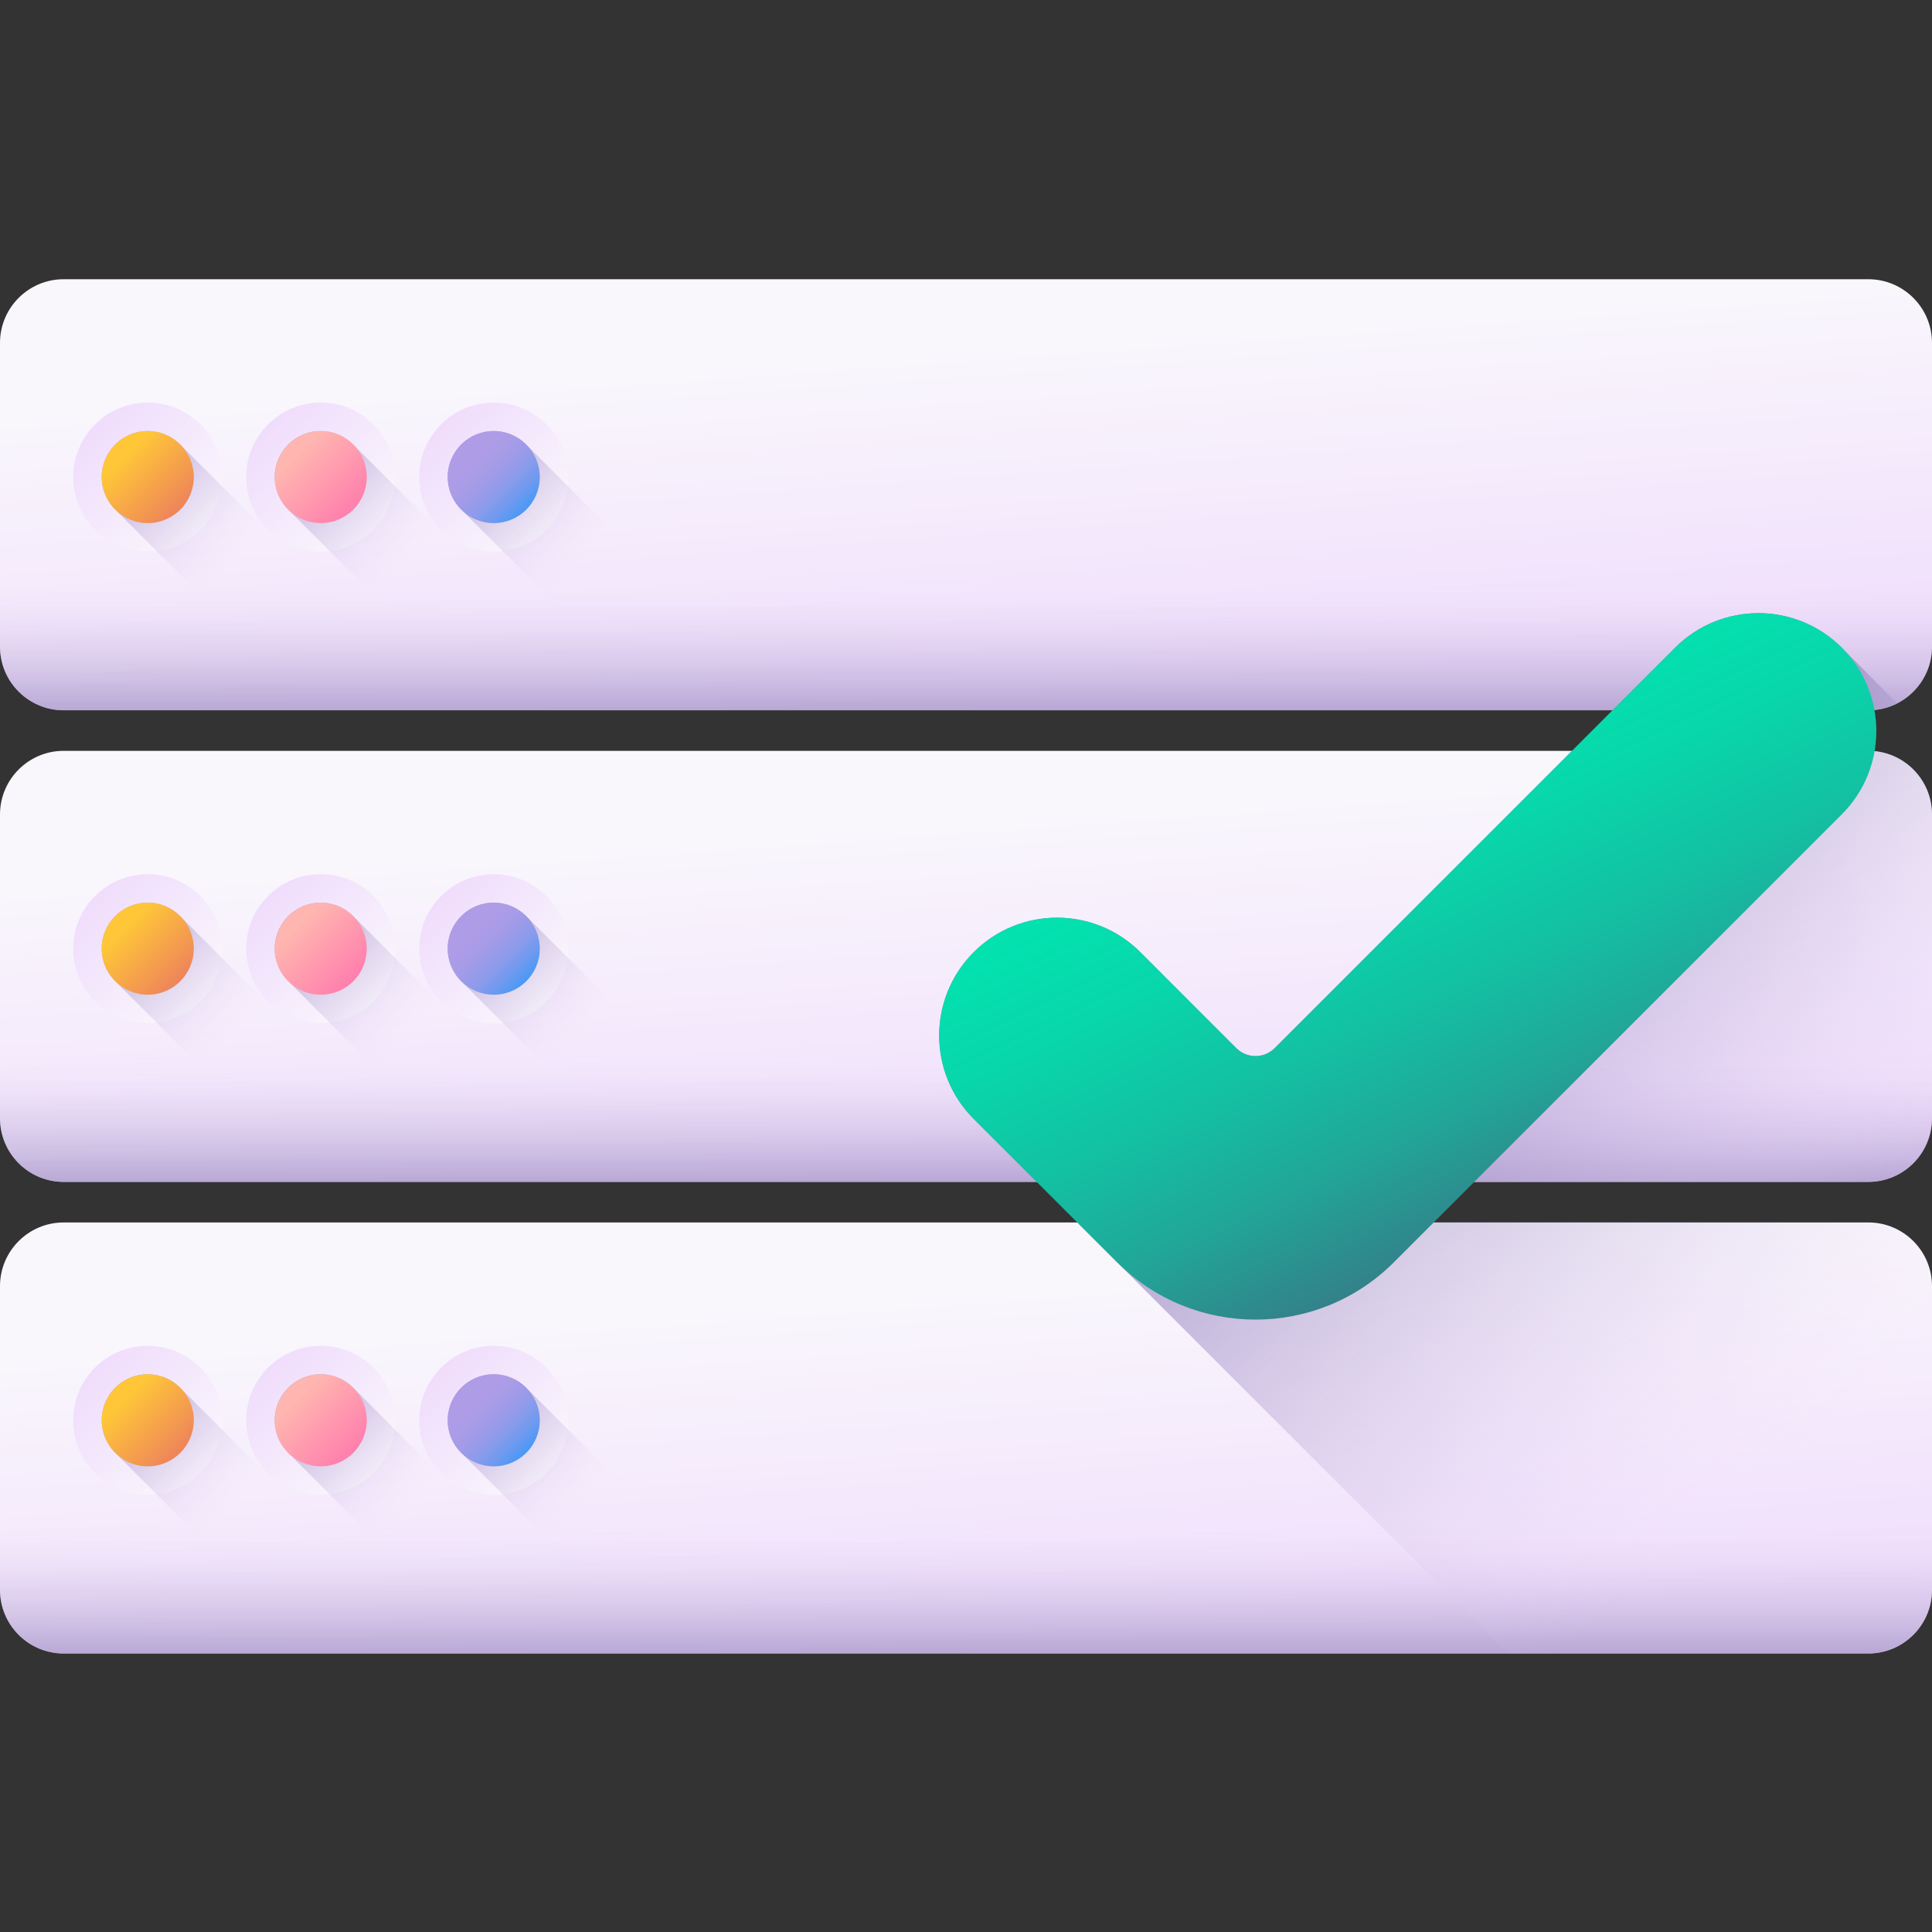 <svg width="144" height="144" viewBox="0 0 144 144" fill="none" xmlns="http://www.w3.org/2000/svg">
    <rect x="0" y="0" width="144" height="144" fill="#333333" stroke="none"/>
    <g clip-path="url(#clip0_2111_3143)">
        <path
            d="M139.253 52.94H4.747C2.126 52.94 0 50.814 0 48.193V25.56C0 22.937 2.126 20.812 4.747 20.812H139.253C141.874 20.812 144 22.938 144 25.56V48.193C144 50.814 141.874 52.94 139.253 52.94Z"
            fill="url(#paint0_linear_2111_3143)"/>
        <path
            d="M0 36.029V48.193C0 50.814 2.126 52.94 4.747 52.94H139.253C141.874 52.94 144 50.814 144 48.193V36.029H0Z"
            fill="url(#paint1_linear_2111_3143)"/>
        <path
            d="M16.565 35.558C16.565 38.626 14.079 41.112 11.011 41.112C7.945 41.112 5.459 38.626 5.459 35.558C5.459 32.492 7.945 30.006 11.011 30.006C14.079 30.006 16.565 32.492 16.565 35.558Z"
            fill="url(#paint2_linear_2111_3143)"/>
        <path
            d="M13.501 33.202C12.876 32.541 11.993 32.127 11.012 32.127C9.116 32.127 7.581 33.663 7.581 35.558C7.581 36.541 7.995 37.423 8.655 38.049L15.307 44.7C15.932 45.36 16.816 45.776 17.797 45.776C19.692 45.776 21.229 44.239 21.229 42.343C21.229 41.362 20.815 40.479 20.153 39.854L13.501 33.202Z"
            fill="url(#paint3_linear_2111_3143)"/>
        <path
            d="M14.444 35.558C14.444 37.453 12.907 38.99 11.012 38.99C9.116 38.99 7.581 37.453 7.581 35.558C7.581 33.663 9.116 32.127 11.012 32.127C12.907 32.127 14.444 33.663 14.444 35.558Z"
            fill="url(#paint4_linear_2111_3143)"/>
        <path
            d="M29.459 35.558C29.459 38.626 26.972 41.112 23.906 41.112C20.839 41.112 18.352 38.626 18.352 35.558C18.352 32.492 20.839 30.006 23.906 30.006C26.972 30.006 29.459 32.492 29.459 35.558Z"
            fill="url(#paint5_linear_2111_3143)"/>
        <path
            d="M26.396 33.202C25.771 32.541 24.887 32.127 23.906 32.127C22.011 32.127 20.474 33.663 20.474 35.558C20.474 36.541 20.888 37.423 21.55 38.049L28.201 44.7C28.827 45.36 29.709 45.776 30.691 45.776C32.587 45.776 34.122 44.239 34.122 42.343C34.122 41.362 33.708 40.479 33.048 39.854L26.396 33.202Z"
            fill="url(#paint6_linear_2111_3143)"/>
        <path
            d="M27.337 35.558C27.337 37.453 25.801 38.99 23.906 38.99C22.011 38.99 20.474 37.453 20.474 35.558C20.474 33.663 22.011 32.127 23.906 32.127C25.801 32.127 27.337 33.663 27.337 35.558Z"
            fill="url(#paint7_linear_2111_3143)"/>
        <path
            d="M42.353 35.558C42.353 38.626 39.867 41.112 36.8 41.112C33.733 41.112 31.247 38.626 31.247 35.558C31.247 32.492 33.733 30.006 36.8 30.006C39.867 30.006 42.353 32.492 42.353 35.558Z"
            fill="url(#paint8_linear_2111_3143)"/>
        <path
            d="M39.29 33.202C38.664 32.541 37.782 32.127 36.8 32.127C34.904 32.127 33.369 33.663 33.369 35.558C33.369 36.541 33.783 37.423 34.443 38.049L41.095 44.7C41.721 45.36 42.604 45.776 43.585 45.776C45.48 45.776 47.017 44.239 47.017 42.343C47.017 41.362 46.603 40.479 45.941 39.854L39.29 33.202Z"
            fill="url(#paint9_linear_2111_3143)"/>
        <path
            d="M40.232 35.558C40.232 37.453 38.695 38.99 36.8 38.99C34.905 38.99 33.368 37.453 33.368 35.558C33.368 33.663 34.905 32.127 36.8 32.127C38.695 32.127 40.232 33.663 40.232 35.558Z"
            fill="url(#paint10_linear_2111_3143)"/>
        <path
            d="M139.253 88.092H4.747C2.126 88.092 0 85.966 0 83.343V60.71C0 58.089 2.126 55.963 4.747 55.963H139.253C141.874 55.963 144 58.089 144 60.71V83.343C144 85.966 141.874 88.092 139.253 88.092Z"
            fill="url(#paint11_linear_2111_3143)"/>
        <path
            d="M0 71.18V83.343C0 85.966 2.126 88.091 4.747 88.091H139.253C141.874 88.091 144 85.966 144 83.343V71.18H0Z"
            fill="url(#paint12_linear_2111_3143)"/>
        <path
            d="M16.565 70.709C16.565 73.776 14.079 76.263 11.011 76.263C7.945 76.263 5.459 73.776 5.459 70.709C5.459 67.643 7.945 65.157 11.011 65.157C14.079 65.157 16.565 67.643 16.565 70.709Z"
            fill="url(#paint13_linear_2111_3143)"/>
        <path
            d="M13.501 68.353C12.876 67.692 11.993 67.278 11.012 67.278C9.116 67.278 7.581 68.814 7.581 70.709C7.581 71.691 7.995 72.573 8.655 73.2L15.307 79.851C15.932 80.512 16.816 80.926 17.797 80.926C19.692 80.926 21.229 79.391 21.229 77.494C21.229 76.513 20.815 75.63 20.153 75.005L13.501 68.353Z"
            fill="url(#paint14_linear_2111_3143)"/>
        <path
            d="M14.444 70.709C14.444 72.605 12.907 74.141 11.012 74.141C9.116 74.141 7.581 72.605 7.581 70.709C7.581 68.814 9.116 67.278 11.012 67.278C12.907 67.278 14.444 68.814 14.444 70.709Z"
            fill="url(#paint15_linear_2111_3143)"/>
        <path
            d="M29.459 70.709C29.459 73.776 26.972 76.263 23.906 76.263C20.839 76.263 18.352 73.776 18.352 70.709C18.352 67.643 20.839 65.157 23.906 65.157C26.972 65.157 29.459 67.643 29.459 70.709Z"
            fill="url(#paint16_linear_2111_3143)"/>
        <path
            d="M26.396 68.353C25.771 67.692 24.887 67.278 23.906 67.278C22.011 67.278 20.474 68.814 20.474 70.709C20.474 71.691 20.888 72.573 21.55 73.2L28.201 79.851C28.827 80.512 29.709 80.926 30.691 80.926C32.587 80.926 34.122 79.391 34.122 77.494C34.122 76.513 33.708 75.63 33.048 75.005L26.396 68.353Z"
            fill="url(#paint17_linear_2111_3143)"/>
        <path
            d="M27.337 70.709C27.337 72.605 25.801 74.141 23.906 74.141C22.011 74.141 20.474 72.605 20.474 70.709C20.474 68.814 22.011 67.278 23.906 67.278C25.801 67.278 27.337 68.814 27.337 70.709Z"
            fill="url(#paint18_linear_2111_3143)"/>
        <path
            d="M42.353 70.709C42.353 73.776 39.867 76.263 36.8 76.263C33.733 76.263 31.247 73.776 31.247 70.709C31.247 67.643 33.733 65.157 36.8 65.157C39.867 65.157 42.353 67.643 42.353 70.709Z"
            fill="url(#paint19_linear_2111_3143)"/>
        <path
            d="M39.29 68.353C38.664 67.692 37.782 67.278 36.8 67.278C34.904 67.278 33.369 68.814 33.369 70.709C33.369 71.691 33.783 72.573 34.443 73.2L41.095 79.851C41.721 80.512 42.604 80.926 43.585 80.926C45.48 80.926 47.017 79.391 47.017 77.494C47.017 76.513 46.603 75.63 45.941 75.005L39.29 68.353Z"
            fill="url(#paint20_linear_2111_3143)"/>
        <path
            d="M40.232 70.709C40.232 72.605 38.695 74.141 36.8 74.141C34.905 74.141 33.368 72.605 33.368 70.709C33.368 68.814 34.905 67.278 36.8 67.278C38.695 67.278 40.232 68.814 40.232 70.709Z"
            fill="url(#paint21_linear_2111_3143)"/>
        <path
            d="M139.253 123.242H4.747C2.126 123.242 0 121.117 0 118.495V95.862C0 93.24 2.126 91.115 4.747 91.115H139.253C141.874 91.115 144 93.241 144 95.862V118.495C144 121.117 141.874 123.242 139.253 123.242Z"
            fill="url(#paint22_linear_2111_3143)"/>
        <path
            d="M0 106.331V118.495C0 121.117 2.126 123.242 4.747 123.242H139.253C141.874 123.242 144 121.117 144 118.495V106.331H0Z"
            fill="url(#paint23_linear_2111_3143)"/>
        <path
            d="M16.565 105.861C16.565 108.927 14.079 111.413 11.011 111.413C7.945 111.413 5.459 108.927 5.459 105.861C5.459 102.794 7.945 100.307 11.011 100.307C14.079 100.307 16.565 102.794 16.565 105.861Z"
            fill="url(#paint24_linear_2111_3143)"/>
        <path
            d="M13.501 103.504C12.876 102.844 11.993 102.429 11.012 102.429C9.116 102.429 7.581 103.966 7.581 105.861C7.581 106.842 7.995 107.725 8.655 108.35L15.307 115.003C15.932 115.663 16.816 116.077 17.797 116.077C19.692 116.077 21.229 114.541 21.229 112.646C21.229 111.664 20.815 110.782 20.153 110.156L13.501 103.504Z"
            fill="url(#paint25_linear_2111_3143)"/>
        <path
            d="M14.444 105.861C14.444 107.756 12.907 109.293 11.012 109.293C9.116 109.293 7.581 107.756 7.581 105.861C7.581 103.966 9.116 102.429 11.012 102.429C12.907 102.429 14.444 103.966 14.444 105.861Z"
            fill="url(#paint26_linear_2111_3143)"/>
        <path
            d="M29.459 105.861C29.459 108.927 26.972 111.413 23.906 111.413C20.839 111.413 18.352 108.927 18.352 105.861C18.352 102.794 20.839 100.307 23.906 100.307C26.972 100.307 29.459 102.794 29.459 105.861Z"
            fill="url(#paint27_linear_2111_3143)"/>
        <path
            d="M26.396 103.504C25.771 102.844 24.887 102.429 23.906 102.429C22.011 102.429 20.474 103.966 20.474 105.861C20.474 106.842 20.888 107.725 21.55 108.35L28.201 115.003C28.827 115.663 29.709 116.077 30.691 116.077C32.587 116.077 34.122 114.541 34.122 112.646C34.122 111.664 33.708 110.782 33.048 110.156L26.396 103.504Z"
            fill="url(#paint28_linear_2111_3143)"/>
        <path
            d="M27.337 105.861C27.337 107.756 25.801 109.293 23.906 109.293C22.011 109.293 20.474 107.756 20.474 105.861C20.474 103.966 22.011 102.429 23.906 102.429C25.801 102.429 27.337 103.966 27.337 105.861Z"
            fill="url(#paint29_linear_2111_3143)"/>
        <path
            d="M42.353 105.861C42.353 108.927 39.867 111.413 36.8 111.413C33.733 111.413 31.247 108.927 31.247 105.861C31.247 102.794 33.733 100.307 36.8 100.307C39.867 100.307 42.353 102.794 42.353 105.861Z"
            fill="url(#paint30_linear_2111_3143)"/>
        <path
            d="M39.29 103.504C38.664 102.844 37.782 102.429 36.8 102.429C34.904 102.429 33.369 103.966 33.369 105.861C33.369 106.842 33.783 107.725 34.443 108.35L41.095 115.003C41.721 115.663 42.604 116.077 43.585 116.077C45.48 116.077 47.017 114.541 47.017 112.646C47.017 111.664 46.603 110.782 45.941 110.156L39.29 103.504Z"
            fill="url(#paint31_linear_2111_3143)"/>
        <path
            d="M40.232 105.861C40.232 107.756 38.695 109.293 36.8 109.293C34.905 109.293 33.368 107.756 33.368 105.861C33.368 103.966 34.905 102.429 36.8 102.429C38.695 102.429 40.232 103.966 40.232 105.861Z"
            fill="url(#paint32_linear_2111_3143)"/>
        <path
            d="M144 95.861V118.494C144 121.118 141.874 123.244 139.254 123.244H112.422L80.293 91.114H139.254C141.874 91.114 144 93.241 144 95.861Z"
            fill="url(#paint33_linear_2111_3143)"/>
        <path
            d="M144 60.71V83.344C144 85.965 141.874 88.091 139.254 88.091H77.269L72.573 83.395C70.86 81.678 70.001 79.431 70.001 77.183C70.001 74.936 70.86 72.688 72.573 70.972C76.003 67.541 81.566 67.541 84.997 70.972L92.146 78.121C92.937 78.912 94.216 78.912 95.007 78.121L117.163 55.964H139.254C141.874 55.964 144 58.09 144 60.71Z"
            fill="url(#paint34_linear_2111_3143)"/>
        <path
            d="M141.403 52.427C140.756 52.754 140.027 52.94 139.254 52.94H120.186L124.854 48.273C128.284 44.843 133.846 44.843 137.277 48.273L141.403 52.427Z"
            fill="url(#paint35_linear_2111_3143)"/>
        <path
            d="M92.147 78.121L84.996 70.971C81.566 67.54 76.004 67.54 72.572 70.971C69.142 74.402 69.142 79.964 72.572 83.394L83.261 94.083C88.959 99.78 98.195 99.78 103.891 94.083L137.279 60.696C140.709 57.265 140.709 51.703 137.279 48.273C133.848 44.842 128.285 44.842 124.854 48.273L95.007 78.121C94.217 78.91 92.937 78.91 92.147 78.121Z"
            fill="url(#paint36_linear_2111_3143)"/>
    </g>
    <defs>
        <linearGradient id="paint0_linear_2111_3143" x1="71.186" y1="25.479" x2="73.162" y2="53.15"
                        gradientUnits="userSpaceOnUse">
            <stop stop-color="#F9F7FC"/>
            <stop offset="1" stop-color="#F0DDFC"/>
        </linearGradient>
        <linearGradient id="paint1_linear_2111_3143" x1="72" y1="43.465" x2="72" y2="57.456"
                        gradientUnits="userSpaceOnUse">
            <stop stop-color="#F0DDFC" stop-opacity="0"/>
            <stop offset="0.289" stop-color="#C8B7E0" stop-opacity="0.29"/>
            <stop offset="0.592" stop-color="#A595C8" stop-opacity="0.592"/>
            <stop offset="0.84" stop-color="#8F81B8" stop-opacity="0.839"/>
            <stop offset="1" stop-color="#8779B3"/>
        </linearGradient>
        <linearGradient id="paint2_linear_2111_3143" x1="15.153" y1="39.7" x2="7.167" y2="31.714"
                        gradientUnits="userSpaceOnUse">
            <stop stop-color="#F9F7FC"/>
            <stop offset="1" stop-color="#F0DDFC"/>
        </linearGradient>
        <linearGradient id="paint3_linear_2111_3143" x1="17.365" y1="41.911" x2="5.873" y2="30.419"
                        gradientUnits="userSpaceOnUse">
            <stop stop-color="#F0DDFC" stop-opacity="0"/>
            <stop offset="0.289" stop-color="#C8B7E0" stop-opacity="0.29"/>
            <stop offset="0.592" stop-color="#A595C8" stop-opacity="0.592"/>
            <stop offset="0.84" stop-color="#8F81B8" stop-opacity="0.839"/>
            <stop offset="1" stop-color="#8779B3"/>
        </linearGradient>
        <linearGradient id="paint4_linear_2111_3143" x1="9.341" y1="33.888" x2="14.552" y2="39.099"
                        gradientUnits="userSpaceOnUse">
            <stop stop-color="#FFC738"/>
            <stop offset="1" stop-color="#E97264"/>
        </linearGradient>
        <linearGradient id="paint5_linear_2111_3143" x1="28.047" y1="39.7" x2="20.061" y2="31.714"
                        gradientUnits="userSpaceOnUse">
            <stop stop-color="#F9F7FC"/>
            <stop offset="1" stop-color="#F0DDFC"/>
        </linearGradient>
        <linearGradient id="paint6_linear_2111_3143" x1="30.259" y1="41.911" x2="18.767" y2="30.419"
                        gradientUnits="userSpaceOnUse">
            <stop stop-color="#F0DDFC" stop-opacity="0"/>
            <stop offset="0.289" stop-color="#C8B7E0" stop-opacity="0.29"/>
            <stop offset="0.592" stop-color="#A595C8" stop-opacity="0.592"/>
            <stop offset="0.84" stop-color="#8F81B8" stop-opacity="0.839"/>
            <stop offset="1" stop-color="#8779B3"/>
        </linearGradient>
        <linearGradient id="paint7_linear_2111_3143" x1="22.235" y1="33.888" x2="27.446" y2="39.099"
                        gradientUnits="userSpaceOnUse">
            <stop stop-color="#FFB5B0"/>
            <stop offset="1" stop-color="#FF70AC"/>
        </linearGradient>
        <linearGradient id="paint8_linear_2111_3143" x1="40.941" y1="39.7" x2="32.955" y2="31.714"
                        gradientUnits="userSpaceOnUse">
            <stop stop-color="#F9F7FC"/>
            <stop offset="1" stop-color="#F0DDFC"/>
        </linearGradient>
        <linearGradient id="paint9_linear_2111_3143" x1="43.153" y1="41.911" x2="31.661" y2="30.419"
                        gradientUnits="userSpaceOnUse">
            <stop stop-color="#F0DDFC" stop-opacity="0"/>
            <stop offset="0.289" stop-color="#C8B7E0" stop-opacity="0.29"/>
            <stop offset="0.592" stop-color="#A595C8" stop-opacity="0.592"/>
            <stop offset="0.84" stop-color="#8F81B8" stop-opacity="0.839"/>
            <stop offset="1" stop-color="#8779B3"/>
        </linearGradient>
        <linearGradient id="paint10_linear_2111_3143" x1="35.129" y1="33.888" x2="40.34" y2="39.099"
                        gradientUnits="userSpaceOnUse">
            <stop stop-color="#AF9CE6"/>
            <stop offset="0.159" stop-color="#AB9CE7"/>
            <stop offset="0.314" stop-color="#9F9BE8"/>
            <stop offset="0.466" stop-color="#8C9BEB"/>
            <stop offset="0.618" stop-color="#709AEF"/>
            <stop offset="0.769" stop-color="#4D99F5"/>
            <stop offset="0.917" stop-color="#2297FB"/>
            <stop offset="1" stop-color="#0796FF"/>
        </linearGradient>
        <linearGradient id="paint11_linear_2111_3143" x1="71.186" y1="60.63" x2="73.162" y2="88.301"
                        gradientUnits="userSpaceOnUse">
            <stop stop-color="#F9F7FC"/>
            <stop offset="1" stop-color="#F0DDFC"/>
        </linearGradient>
        <linearGradient id="paint12_linear_2111_3143" x1="72" y1="78.616" x2="72" y2="92.607"
                        gradientUnits="userSpaceOnUse">
            <stop stop-color="#F0DDFC" stop-opacity="0"/>
            <stop offset="0.289" stop-color="#C8B7E0" stop-opacity="0.29"/>
            <stop offset="0.592" stop-color="#A595C8" stop-opacity="0.592"/>
            <stop offset="0.84" stop-color="#8F81B8" stop-opacity="0.839"/>
            <stop offset="1" stop-color="#8779B3"/>
        </linearGradient>
        <linearGradient id="paint13_linear_2111_3143" x1="15.153" y1="74.851" x2="7.167" y2="66.865"
                        gradientUnits="userSpaceOnUse">
            <stop stop-color="#F9F7FC"/>
            <stop offset="1" stop-color="#F0DDFC"/>
        </linearGradient>
        <linearGradient id="paint14_linear_2111_3143" x1="17.365" y1="77.063" x2="5.873" y2="65.571"
                        gradientUnits="userSpaceOnUse">
            <stop stop-color="#F0DDFC" stop-opacity="0"/>
            <stop offset="0.289" stop-color="#C8B7E0" stop-opacity="0.29"/>
            <stop offset="0.592" stop-color="#A595C8" stop-opacity="0.592"/>
            <stop offset="0.84" stop-color="#8F81B8" stop-opacity="0.839"/>
            <stop offset="1" stop-color="#8779B3"/>
        </linearGradient>
        <linearGradient id="paint15_linear_2111_3143" x1="9.341" y1="69.039" x2="14.552" y2="74.25"
                        gradientUnits="userSpaceOnUse">
            <stop stop-color="#FFC738"/>
            <stop offset="1" stop-color="#E97264"/>
        </linearGradient>
        <linearGradient id="paint16_linear_2111_3143" x1="28.047" y1="74.851" x2="20.061" y2="66.865"
                        gradientUnits="userSpaceOnUse">
            <stop stop-color="#F9F7FC"/>
            <stop offset="1" stop-color="#F0DDFC"/>
        </linearGradient>
        <linearGradient id="paint17_linear_2111_3143" x1="30.259" y1="77.063" x2="18.767" y2="65.571"
                        gradientUnits="userSpaceOnUse">
            <stop stop-color="#F0DDFC" stop-opacity="0"/>
            <stop offset="0.289" stop-color="#C8B7E0" stop-opacity="0.29"/>
            <stop offset="0.592" stop-color="#A595C8" stop-opacity="0.592"/>
            <stop offset="0.84" stop-color="#8F81B8" stop-opacity="0.839"/>
            <stop offset="1" stop-color="#8779B3"/>
        </linearGradient>
        <linearGradient id="paint18_linear_2111_3143" x1="22.235" y1="69.039" x2="27.446" y2="74.25"
                        gradientUnits="userSpaceOnUse">
            <stop stop-color="#FFB5B0"/>
            <stop offset="1" stop-color="#FF70AC"/>
        </linearGradient>
        <linearGradient id="paint19_linear_2111_3143" x1="40.941" y1="74.851" x2="32.955" y2="66.865"
                        gradientUnits="userSpaceOnUse">
            <stop stop-color="#F9F7FC"/>
            <stop offset="1" stop-color="#F0DDFC"/>
        </linearGradient>
        <linearGradient id="paint20_linear_2111_3143" x1="43.153" y1="77.063" x2="31.661" y2="65.571"
                        gradientUnits="userSpaceOnUse">
            <stop stop-color="#F0DDFC" stop-opacity="0"/>
            <stop offset="0.289" stop-color="#C8B7E0" stop-opacity="0.29"/>
            <stop offset="0.592" stop-color="#A595C8" stop-opacity="0.592"/>
            <stop offset="0.84" stop-color="#8F81B8" stop-opacity="0.839"/>
            <stop offset="1" stop-color="#8779B3"/>
        </linearGradient>
        <linearGradient id="paint21_linear_2111_3143" x1="35.129" y1="69.039" x2="40.34" y2="74.25"
                        gradientUnits="userSpaceOnUse">
            <stop stop-color="#AF9CE6"/>
            <stop offset="0.159" stop-color="#AB9CE7"/>
            <stop offset="0.314" stop-color="#9F9BE8"/>
            <stop offset="0.466" stop-color="#8C9BEB"/>
            <stop offset="0.618" stop-color="#709AEF"/>
            <stop offset="0.769" stop-color="#4D99F5"/>
            <stop offset="0.917" stop-color="#2297FB"/>
            <stop offset="1" stop-color="#0796FF"/>
        </linearGradient>
        <linearGradient id="paint22_linear_2111_3143" x1="71.186" y1="95.781" x2="73.162" y2="123.452"
                        gradientUnits="userSpaceOnUse">
            <stop stop-color="#F9F7FC"/>
            <stop offset="1" stop-color="#F0DDFC"/>
        </linearGradient>
        <linearGradient id="paint23_linear_2111_3143" x1="72" y1="113.767" x2="72" y2="127.758"
                        gradientUnits="userSpaceOnUse">
            <stop stop-color="#F0DDFC" stop-opacity="0"/>
            <stop offset="0.289" stop-color="#C8B7E0" stop-opacity="0.29"/>
            <stop offset="0.592" stop-color="#A595C8" stop-opacity="0.592"/>
            <stop offset="0.84" stop-color="#8F81B8" stop-opacity="0.839"/>
            <stop offset="1" stop-color="#8779B3"/>
        </linearGradient>
        <linearGradient id="paint24_linear_2111_3143" x1="15.153" y1="110.002" x2="7.167" y2="102.016"
                        gradientUnits="userSpaceOnUse">
            <stop stop-color="#F9F7FC"/>
            <stop offset="1" stop-color="#F0DDFC"/>
        </linearGradient>
        <linearGradient id="paint25_linear_2111_3143" x1="17.365" y1="112.214" x2="5.873" y2="100.722"
                        gradientUnits="userSpaceOnUse">
            <stop stop-color="#F0DDFC" stop-opacity="0"/>
            <stop offset="0.289" stop-color="#C8B7E0" stop-opacity="0.29"/>
            <stop offset="0.592" stop-color="#A595C8" stop-opacity="0.592"/>
            <stop offset="0.84" stop-color="#8F81B8" stop-opacity="0.839"/>
            <stop offset="1" stop-color="#8779B3"/>
        </linearGradient>
        <linearGradient id="paint26_linear_2111_3143" x1="9.341" y1="104.19" x2="14.552" y2="109.402"
                        gradientUnits="userSpaceOnUse">
            <stop stop-color="#FFC738"/>
            <stop offset="1" stop-color="#E97264"/>
        </linearGradient>
        <linearGradient id="paint27_linear_2111_3143" x1="28.047" y1="110.002" x2="20.061" y2="102.016"
                        gradientUnits="userSpaceOnUse">
            <stop stop-color="#F9F7FC"/>
            <stop offset="1" stop-color="#F0DDFC"/>
        </linearGradient>
        <linearGradient id="paint28_linear_2111_3143" x1="30.259" y1="112.214" x2="18.767" y2="100.722"
                        gradientUnits="userSpaceOnUse">
            <stop stop-color="#F0DDFC" stop-opacity="0"/>
            <stop offset="0.289" stop-color="#C8B7E0" stop-opacity="0.29"/>
            <stop offset="0.592" stop-color="#A595C8" stop-opacity="0.592"/>
            <stop offset="0.84" stop-color="#8F81B8" stop-opacity="0.839"/>
            <stop offset="1" stop-color="#8779B3"/>
        </linearGradient>
        <linearGradient id="paint29_linear_2111_3143" x1="22.235" y1="104.19" x2="27.446" y2="109.402"
                        gradientUnits="userSpaceOnUse">
            <stop stop-color="#FFB5B0"/>
            <stop offset="1" stop-color="#FF70AC"/>
        </linearGradient>
        <linearGradient id="paint30_linear_2111_3143" x1="40.941" y1="110.002" x2="32.955" y2="102.016"
                        gradientUnits="userSpaceOnUse">
            <stop stop-color="#F9F7FC"/>
            <stop offset="1" stop-color="#F0DDFC"/>
        </linearGradient>
        <linearGradient id="paint31_linear_2111_3143" x1="43.153" y1="112.214" x2="31.661" y2="100.722"
                        gradientUnits="userSpaceOnUse">
            <stop stop-color="#F0DDFC" stop-opacity="0"/>
            <stop offset="0.289" stop-color="#C8B7E0" stop-opacity="0.29"/>
            <stop offset="0.592" stop-color="#A595C8" stop-opacity="0.592"/>
            <stop offset="0.84" stop-color="#8F81B8" stop-opacity="0.839"/>
            <stop offset="1" stop-color="#8779B3"/>
        </linearGradient>
        <linearGradient id="paint32_linear_2111_3143" x1="35.129" y1="104.19" x2="40.34" y2="109.402"
                        gradientUnits="userSpaceOnUse">
            <stop stop-color="#AF9CE6"/>
            <stop offset="0.159" stop-color="#AB9CE7"/>
            <stop offset="0.314" stop-color="#9F9BE8"/>
            <stop offset="0.466" stop-color="#8C9BEB"/>
            <stop offset="0.618" stop-color="#709AEF"/>
            <stop offset="0.769" stop-color="#4D99F5"/>
            <stop offset="0.917" stop-color="#2297FB"/>
            <stop offset="1" stop-color="#0796FF"/>
        </linearGradient>
        <linearGradient id="paint33_linear_2111_3143" x1="129.071" y1="112.288" x2="88.601" y2="65.229"
                        gradientUnits="userSpaceOnUse">
            <stop stop-color="#F0DDFC" stop-opacity="0"/>
            <stop offset="0.289" stop-color="#C8B7E0" stop-opacity="0.29"/>
            <stop offset="0.592" stop-color="#A595C8" stop-opacity="0.592"/>
            <stop offset="0.84" stop-color="#8F81B8" stop-opacity="0.839"/>
            <stop offset="1" stop-color="#8779B3"/>
        </linearGradient>
        <linearGradient id="paint34_linear_2111_3143" x1="134.311" y1="94.945" x2="97.982" y2="61.816"
                        gradientUnits="userSpaceOnUse">
            <stop stop-color="#F0DDFC" stop-opacity="0"/>
            <stop offset="0.289" stop-color="#C8B7E0" stop-opacity="0.29"/>
            <stop offset="0.592" stop-color="#A595C8" stop-opacity="0.592"/>
            <stop offset="0.84" stop-color="#8F81B8" stop-opacity="0.839"/>
            <stop offset="1" stop-color="#8779B3"/>
        </linearGradient>
        <linearGradient id="paint35_linear_2111_3143" x1="145.669" y1="66.829" x2="127.787" y2="49.7"
                        gradientUnits="userSpaceOnUse">
            <stop stop-color="#F0DDFC" stop-opacity="0"/>
            <stop offset="0.289" stop-color="#C8B7E0" stop-opacity="0.29"/>
            <stop offset="0.592" stop-color="#A595C8" stop-opacity="0.592"/>
            <stop offset="0.84" stop-color="#8F81B8" stop-opacity="0.839"/>
            <stop offset="1" stop-color="#8779B3"/>
        </linearGradient>
        <linearGradient id="paint36_linear_2111_3143" x1="96.631" y1="48.473" x2="120.913" y2="99.296"
                        gradientUnits="userSpaceOnUse">
            <stop stop-color="#00E7B2"/>
            <stop offset="0.158" stop-color="#02E3B0"/>
            <stop offset="0.318" stop-color="#08D7AB"/>
            <stop offset="0.479" stop-color="#12C2A3"/>
            <stop offset="0.641" stop-color="#21A698"/>
            <stop offset="0.803" stop-color="#338189"/>
            <stop offset="0.964" stop-color="#495577"/>
            <stop offset="1" stop-color="#4F4A72"/>
        </linearGradient>
        <clipPath id="clip0_2111_3143">
            <rect width="144" height="144" fill="white"/>
        </clipPath>
    </defs>
</svg>
